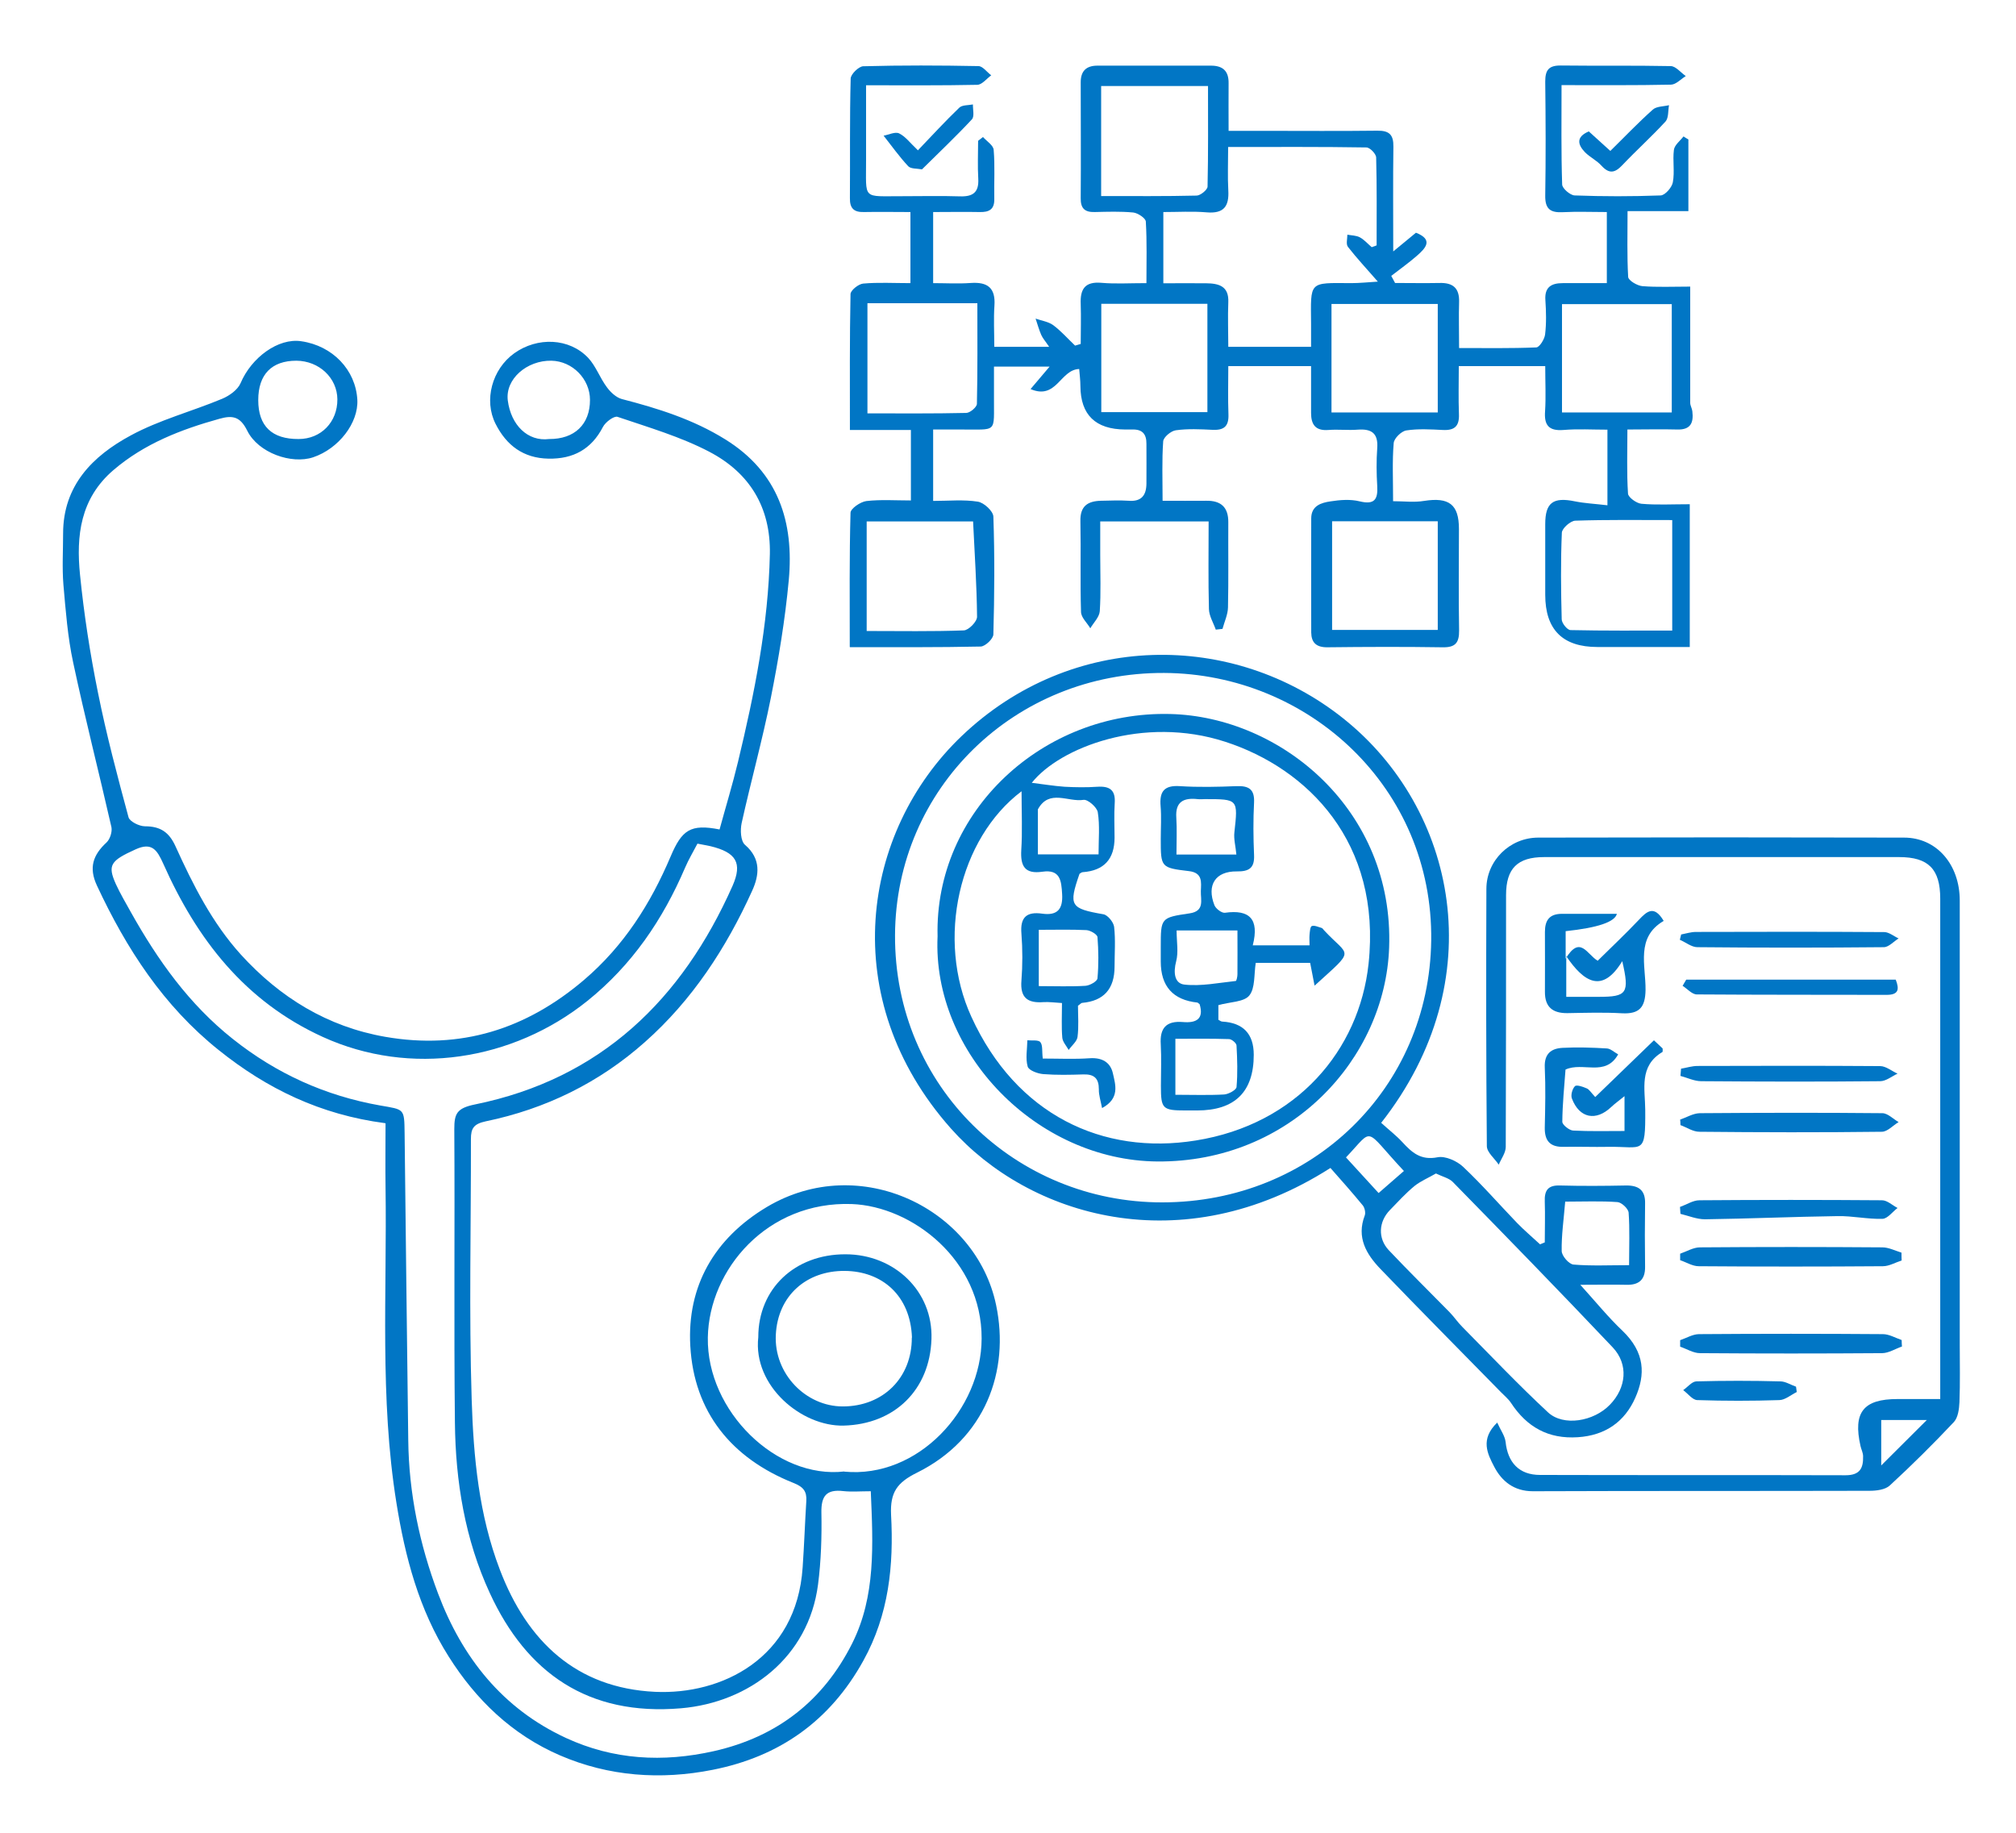 <svg xmlns="http://www.w3.org/2000/svg" width="132" height="120" viewBox="0 0 132 120" fill="none"><g clip-path="url(#clip0_2775_656)"><path d="M25.204 73.537C20.982 72.984 17.478 71.285 14.324 68.755C10.7 65.86 8.275 62.115 6.348 57.984C5.799 56.808 6.089 55.978 6.977 55.158C7.207 54.941 7.356 54.456 7.297 54.16C6.478 50.563 5.56 46.986 4.791 43.379C4.432 41.709 4.302 39.99 4.152 38.281C4.062 37.174 4.132 36.047 4.132 34.931C4.132 31.788 6.069 29.852 8.564 28.508C10.441 27.49 12.567 26.937 14.553 26.107C15.023 25.909 15.562 25.524 15.751 25.089C16.46 23.409 18.217 22.115 19.724 22.342C21.78 22.638 23.288 24.219 23.397 26.176C23.477 27.688 22.18 29.377 20.503 29.941C19.085 30.415 16.909 29.654 16.19 28.202C15.721 27.253 15.212 27.184 14.364 27.421C11.848 28.122 9.463 29.041 7.436 30.771C5.25 32.638 4.981 35.089 5.24 37.638C5.5 40.227 5.899 42.806 6.418 45.366C6.967 48.103 7.686 50.81 8.415 53.508C8.494 53.794 9.123 54.101 9.493 54.101C10.501 54.101 11.07 54.486 11.489 55.405C12.637 57.935 13.885 60.415 15.771 62.5C18.326 65.306 21.431 67.223 25.224 67.885C30.155 68.745 34.447 67.391 38.24 64.16C40.856 61.927 42.602 59.16 43.91 56.077C44.649 54.338 45.208 53.933 47.114 54.308C47.514 52.846 47.963 51.373 48.322 49.881C49.4 45.405 50.308 40.909 50.408 36.275C50.468 33.202 49.071 30.959 46.455 29.585C44.569 28.597 42.473 27.984 40.436 27.293C40.207 27.213 39.638 27.638 39.478 27.954C38.719 29.417 37.532 30.059 35.914 30.03C34.267 30 33.16 29.16 32.451 27.757C31.662 26.206 32.221 24.17 33.669 23.132C35.186 22.045 37.272 22.125 38.51 23.429C39.019 23.972 39.278 24.743 39.738 25.356C39.977 25.682 40.346 26.028 40.716 26.127C43.081 26.739 45.387 27.46 47.483 28.765C50.977 30.929 51.995 34.19 51.646 37.984C51.406 40.573 50.977 43.152 50.468 45.711C49.919 48.449 49.17 51.146 48.562 53.883C48.462 54.338 48.492 55.069 48.781 55.316C49.849 56.235 49.709 57.312 49.25 58.32C47.553 62.065 45.327 65.484 42.223 68.231C39.248 70.879 35.725 72.609 31.802 73.419C31.014 73.587 30.834 73.883 30.834 74.575C30.844 80.267 30.704 85.968 30.884 91.65C31.003 95.415 31.353 99.18 32.73 102.777C34.517 107.47 37.741 110.524 42.882 110.771C47.224 110.978 52.155 108.607 52.554 102.628C52.654 101.186 52.704 99.733 52.794 98.281C52.834 97.648 52.604 97.352 51.955 97.095C47.883 95.474 45.437 92.441 45.198 88.123C44.978 84.229 46.755 81.087 50.218 79.022C56.307 75.405 63.904 79.14 65.221 85.445C66.13 89.773 64.503 94.21 60.041 96.423C58.743 97.065 58.274 97.707 58.344 99.18C58.523 102.48 58.204 105.711 56.527 108.735C54.341 112.688 51.017 115.02 46.655 115.879C43.261 116.551 39.867 116.314 36.663 114.931C33.529 113.577 31.163 111.294 29.376 108.458C27.43 105.385 26.522 101.937 25.953 98.379C24.855 91.532 25.344 84.634 25.244 77.747C25.224 76.374 25.244 74.99 25.244 73.547L25.204 73.537ZM57.016 97.638C56.327 97.638 55.768 97.688 55.219 97.628C54.111 97.5 53.762 97.945 53.782 99.041C53.812 100.603 53.762 102.194 53.562 103.745C52.944 108.508 49.061 111.462 44.599 111.848C38.5 112.372 34.477 109.526 32.072 104.308C30.445 100.79 29.826 96.996 29.786 93.152C29.716 86.749 29.786 80.336 29.746 73.933C29.746 72.925 29.895 72.559 31.103 72.312C39.348 70.632 44.659 65.435 47.963 58.004C48.631 56.492 48.192 55.81 46.525 55.405C46.266 55.346 46.006 55.306 45.667 55.237C45.387 55.771 45.088 56.275 44.858 56.808C43.401 60.208 41.385 63.182 38.46 65.534C33.579 69.447 26.871 70.504 21.141 67.895C16.021 65.563 12.886 61.482 10.69 56.551C10.291 55.662 9.952 55.118 8.874 55.613C7.237 56.354 7.027 56.64 7.586 57.885C7.876 58.518 8.235 59.12 8.574 59.733C10.331 62.866 12.377 65.751 15.242 68.024C18.097 70.296 21.311 71.749 24.895 72.381C26.472 72.658 26.472 72.559 26.492 74.18C26.562 80.889 26.651 87.599 26.731 94.308C26.771 97.767 27.47 101.126 28.688 104.348C30.255 108.508 32.89 111.868 37.062 113.794C40.167 115.227 43.401 115.405 46.745 114.654C50.907 113.715 53.922 111.334 55.798 107.599C57.346 104.506 57.166 101.146 57.016 97.648V97.638ZM55.279 96.354C60.12 96.818 64.263 92.273 64.273 87.638C64.293 82.49 59.711 78.982 55.768 78.834C50.239 78.636 46.425 83.113 46.346 87.569C46.266 92.411 50.867 96.858 55.279 96.344V96.354ZM35.955 28.745C37.621 28.755 38.63 27.787 38.63 26.186C38.63 24.812 37.482 23.646 36.104 23.617C34.507 23.587 33.07 24.812 33.249 26.225C33.459 27.836 34.557 28.923 35.955 28.745ZM16.909 26.196C16.909 27.895 17.797 28.755 19.554 28.745C21.022 28.745 22.1 27.628 22.09 26.146C22.08 24.743 20.892 23.627 19.405 23.617C17.788 23.617 16.909 24.516 16.909 26.196Z" fill="#0176C5"></path><path d="M55.639 42.352C55.639 39.328 55.609 36.453 55.689 33.577C55.689 33.3 56.337 32.856 56.727 32.806C57.665 32.698 58.623 32.767 59.642 32.767V28.152H55.649C55.649 25.079 55.629 22.164 55.689 19.259C55.689 19.012 56.208 18.597 56.517 18.567C57.505 18.478 58.504 18.538 59.612 18.538V13.883C58.603 13.883 57.585 13.864 56.567 13.883C55.898 13.903 55.639 13.627 55.649 12.974C55.669 10.366 55.629 7.757 55.699 5.148C55.699 4.862 56.228 4.348 56.517 4.338C59.033 4.269 61.548 4.279 64.064 4.328C64.343 4.328 64.623 4.723 64.902 4.931C64.603 5.148 64.303 5.543 63.994 5.553C61.638 5.603 59.282 5.583 56.707 5.583C56.707 7.233 56.707 8.834 56.707 10.435C56.717 13.142 56.407 12.836 59.132 12.846C60.37 12.846 61.608 12.816 62.846 12.856C63.704 12.885 64.103 12.599 64.053 11.7C64.004 10.88 64.043 10.049 64.043 9.219C64.153 9.14 64.253 9.051 64.363 8.972C64.612 9.249 65.042 9.516 65.062 9.812C65.151 10.87 65.082 11.947 65.102 13.014C65.122 13.706 64.772 13.903 64.133 13.883C63.145 13.864 62.157 13.883 61.099 13.883V18.538C61.917 18.538 62.736 18.587 63.554 18.528C64.672 18.449 65.191 18.854 65.112 20.01C65.052 20.87 65.102 21.739 65.102 22.707H68.695C68.456 22.352 68.276 22.154 68.176 21.927C68.026 21.581 67.927 21.215 67.807 20.86C68.196 20.998 68.635 21.057 68.955 21.285C69.474 21.67 69.913 22.174 70.392 22.628C70.512 22.589 70.641 22.559 70.761 22.52C70.761 21.65 70.791 20.771 70.761 19.901C70.721 18.933 71.031 18.419 72.129 18.518C73.037 18.597 73.956 18.538 75.064 18.538C75.064 17.154 75.103 15.83 75.024 14.506C75.014 14.289 74.504 13.943 74.195 13.913C73.367 13.834 72.518 13.864 71.68 13.883C71.011 13.903 70.751 13.627 70.761 12.974C70.781 10.445 70.761 7.915 70.761 5.385C70.761 4.654 71.121 4.298 71.859 4.298C74.335 4.298 76.81 4.298 79.286 4.298C80.084 4.298 80.454 4.664 80.444 5.445C80.434 6.423 80.444 7.411 80.444 8.567C81.322 8.567 82.101 8.567 82.879 8.567C85.315 8.567 87.75 8.587 90.186 8.557C90.965 8.547 91.244 8.824 91.234 9.595C91.204 11.798 91.224 14.012 91.224 16.462C91.833 15.968 92.262 15.603 92.711 15.237C93.869 15.692 93.35 16.245 92.771 16.749C92.242 17.213 91.653 17.628 91.094 18.063C91.174 18.221 91.264 18.38 91.344 18.528C92.312 18.528 93.28 18.547 94.239 18.528C95.137 18.498 95.566 18.864 95.536 19.783C95.506 20.721 95.536 21.67 95.536 22.787C97.273 22.787 98.93 22.816 100.587 22.747C100.797 22.747 101.126 22.213 101.166 21.907C101.256 21.166 101.236 20.405 101.186 19.654C101.126 18.804 101.565 18.538 102.324 18.538C103.272 18.538 104.22 18.538 105.209 18.538V13.883C104.21 13.883 103.262 13.844 102.314 13.893C101.505 13.933 101.166 13.676 101.176 12.816C101.216 10.326 101.206 7.836 101.176 5.346C101.176 4.595 101.396 4.279 102.204 4.289C104.6 4.318 106.995 4.279 109.391 4.328C109.72 4.328 110.05 4.753 110.379 4.98C110.06 5.178 109.74 5.534 109.411 5.543C107.065 5.593 104.72 5.573 102.244 5.573C102.244 7.836 102.214 9.951 102.284 12.075C102.284 12.332 102.813 12.787 103.103 12.796C104.979 12.866 106.856 12.866 108.732 12.796C109.022 12.787 109.471 12.273 109.531 11.937C109.661 11.245 109.511 10.514 109.601 9.812C109.641 9.496 110.01 9.219 110.23 8.933C110.339 9.002 110.439 9.071 110.549 9.13V13.824H106.566C106.566 15.336 106.526 16.739 106.606 18.132C106.616 18.36 107.195 18.706 107.534 18.735C108.513 18.814 109.511 18.765 110.669 18.765C110.669 21.383 110.669 23.873 110.669 26.373C110.669 26.561 110.789 26.739 110.808 26.927C110.898 27.668 110.709 28.152 109.81 28.122C108.782 28.093 107.744 28.122 106.556 28.122C106.556 29.585 106.506 30.959 106.596 32.322C106.616 32.569 107.155 32.955 107.475 32.984C108.463 33.073 109.461 33.014 110.639 33.014V42.362C108.553 42.362 106.576 42.362 104.59 42.362C102.314 42.362 101.176 41.222 101.176 38.943C101.176 37.401 101.176 35.86 101.176 34.318C101.176 32.905 101.695 32.53 103.122 32.826C103.761 32.955 104.42 32.984 105.249 33.083V28.132C104.25 28.132 103.302 28.073 102.374 28.152C101.396 28.231 101.096 27.826 101.166 26.917C101.226 25.978 101.176 25.03 101.176 23.972H95.516C95.516 25.02 95.486 26.077 95.526 27.125C95.556 27.905 95.237 28.192 94.468 28.152C93.67 28.113 92.861 28.063 92.082 28.182C91.753 28.231 91.274 28.706 91.254 29.012C91.154 30.188 91.214 31.373 91.214 32.816C91.923 32.816 92.592 32.905 93.24 32.797C94.877 32.539 95.526 33.024 95.526 34.634C95.526 36.848 95.496 39.061 95.536 41.275C95.546 42.095 95.287 42.401 94.438 42.381C91.923 42.342 89.407 42.352 86.892 42.381C86.163 42.381 85.864 42.055 85.854 41.413C85.844 38.923 85.854 36.433 85.854 33.943C85.854 33.113 86.503 32.915 87.122 32.826C87.75 32.727 88.429 32.678 89.028 32.826C90.006 33.063 90.226 32.688 90.176 31.828C90.126 30.998 90.116 30.168 90.176 29.338C90.246 28.37 89.807 28.063 88.898 28.132C88.26 28.182 87.621 28.103 86.982 28.152C86.123 28.221 85.844 27.787 85.844 27.036C85.844 26.047 85.844 25.069 85.844 23.972H80.424C80.424 25.02 80.394 26.077 80.434 27.125C80.464 27.915 80.144 28.182 79.376 28.142C78.577 28.103 77.769 28.063 76.99 28.172C76.671 28.212 76.181 28.627 76.162 28.893C76.072 30.138 76.122 31.403 76.122 32.787C77.15 32.787 78.058 32.797 78.966 32.787C79.945 32.767 80.434 33.212 80.424 34.2C80.414 36.057 80.444 37.915 80.404 39.773C80.394 40.237 80.174 40.702 80.044 41.176C79.895 41.196 79.755 41.206 79.605 41.225C79.445 40.771 79.166 40.326 79.156 39.872C79.106 37.984 79.136 36.097 79.136 34.14H72.039C72.039 34.881 72.039 35.613 72.039 36.344C72.039 37.569 72.089 38.794 72.009 40.02C71.979 40.405 71.61 40.761 71.39 41.136C71.18 40.781 70.791 40.435 70.781 40.069C70.721 38.093 70.781 36.117 70.741 34.14C70.711 33.132 71.221 32.806 72.099 32.787C72.698 32.777 73.297 32.747 73.896 32.787C74.734 32.856 75.053 32.431 75.064 31.68C75.073 30.81 75.064 29.941 75.064 29.071C75.073 28.439 74.814 28.103 74.145 28.122C73.985 28.122 73.826 28.122 73.666 28.122C71.73 28.109 70.755 27.164 70.741 25.287C70.741 24.911 70.691 24.536 70.662 24.16C69.414 24.2 69.184 26.206 67.477 25.474C67.906 24.96 68.246 24.575 68.725 24.002H65.082C65.082 24.625 65.082 25.277 65.082 25.939C65.062 28.429 65.371 28.103 62.826 28.122C62.277 28.122 61.728 28.122 61.099 28.122V32.797C62.117 32.797 63.085 32.698 64.024 32.846C64.423 32.905 65.032 33.468 65.042 33.824C65.132 36.393 65.112 38.962 65.042 41.532C65.042 41.818 64.513 42.322 64.213 42.332C61.418 42.391 58.633 42.372 55.649 42.372L55.639 42.352ZM89.807 16.186C89.916 16.146 90.026 16.107 90.136 16.067C90.136 14.15 90.156 12.233 90.106 10.316C90.106 10.079 89.697 9.654 89.467 9.654C86.493 9.605 83.518 9.625 80.414 9.625C80.414 10.662 80.374 11.561 80.424 12.46C80.484 13.498 80.144 14.002 79.006 13.903C78.078 13.824 77.13 13.883 76.171 13.883V18.547C77.15 18.547 78.068 18.538 78.976 18.547C79.795 18.557 80.474 18.725 80.424 19.793C80.384 20.761 80.424 21.739 80.424 22.707H85.844C85.844 22.134 85.844 21.66 85.844 21.196C85.824 18.399 85.664 18.518 88.469 18.538C89.018 18.538 89.577 18.478 90.216 18.439C89.457 17.569 88.829 16.897 88.26 16.166C88.12 15.988 88.22 15.642 88.22 15.366C88.489 15.415 88.799 15.415 89.028 15.534C89.328 15.692 89.557 15.968 89.817 16.186H89.807ZM102.274 27.006H109.461V19.911H102.274V27.006ZM56.797 19.852V27.065C58.983 27.065 61.129 27.085 63.265 27.036C63.514 27.036 63.964 26.65 63.964 26.443C64.014 24.259 63.994 22.065 63.994 19.852H56.787H56.797ZM109.491 34.051C107.275 34.051 105.209 34.022 103.142 34.091C102.833 34.101 102.284 34.585 102.264 34.872C102.184 36.759 102.204 38.656 102.254 40.544C102.254 40.8 102.623 41.255 102.833 41.255C105.039 41.304 107.255 41.285 109.491 41.285V34.041V34.051ZM56.747 41.314C58.963 41.314 61.039 41.354 63.105 41.275C63.425 41.265 63.984 40.692 63.974 40.376C63.954 38.31 63.814 36.245 63.714 34.14H56.747V41.314ZM87.181 27.006H94.139V19.901H87.181V27.006ZM94.139 41.245V34.13H87.221V41.245H94.139ZM79.056 19.891H72.109V26.986H79.056V19.891ZM72.099 5.642V12.836C74.235 12.836 76.291 12.856 78.347 12.806C78.597 12.806 79.056 12.431 79.066 12.223C79.116 10.04 79.096 7.846 79.096 5.632H72.099V5.642Z" fill="#0176C5"></path><path d="M90.436 73.518C90.945 73.982 91.424 74.348 91.823 74.783C92.452 75.465 93.031 75.988 94.129 75.771C94.628 75.672 95.387 76.008 95.796 76.393C97.034 77.559 98.152 78.844 99.329 80.069C99.809 80.563 100.338 81.008 100.837 81.472C100.937 81.433 101.046 81.383 101.146 81.344C101.146 80.455 101.176 79.565 101.146 78.686C101.116 77.945 101.346 77.589 102.154 77.619C103.592 77.658 105.029 77.648 106.466 77.619C107.305 77.609 107.734 77.935 107.714 78.795C107.694 80.178 107.694 81.561 107.714 82.945C107.724 83.804 107.295 84.15 106.466 84.121C105.588 84.101 104.71 84.121 103.472 84.121C104.51 85.267 105.309 86.255 106.227 87.125C107.714 88.547 107.744 90 107.075 91.512C106.387 93.073 105.129 93.982 103.312 94.101C101.366 94.229 99.968 93.429 98.93 91.848C98.76 91.591 98.501 91.383 98.281 91.156C95.646 88.469 92.991 85.791 90.386 83.083C89.457 82.115 88.809 81.018 89.358 79.585C89.427 79.407 89.358 79.091 89.238 78.933C88.549 78.093 87.82 77.273 87.112 76.472C77.359 82.708 67.358 79.625 62.267 73.893C54.721 65.395 56.407 54.457 62.966 48.192C70.162 41.324 80.743 41.295 87.95 47.036C95.347 52.925 97.782 64.17 90.426 73.528L90.436 73.518ZM58.603 61.225C58.554 71.156 66.509 78.735 76.102 78.725C85.914 78.716 93.58 71.255 93.71 61.581C93.839 51.571 85.684 44.111 76.231 44.061C66.449 44.012 58.653 51.611 58.603 61.225ZM94.029 76.828C93.54 77.115 93.031 77.322 92.622 77.648C92.043 78.123 91.534 78.686 91.005 79.229C90.266 79.99 90.206 81.077 90.925 81.848C92.222 83.221 93.58 84.555 94.907 85.909C95.207 86.216 95.447 86.581 95.756 86.887C97.613 88.765 99.429 90.682 101.356 92.471C102.364 93.409 104.35 93.073 105.408 91.976C106.486 90.87 106.646 89.328 105.588 88.212C102.134 84.565 98.631 80.969 95.117 77.382C94.868 77.135 94.458 77.046 94.009 76.828H94.029ZM102.484 78.666C102.384 79.882 102.234 80.889 102.254 81.907C102.254 82.223 102.723 82.767 103.023 82.796C104.191 82.895 105.378 82.836 106.666 82.836C106.666 81.591 106.716 80.484 106.636 79.397C106.616 79.14 106.177 78.725 105.907 78.706C104.809 78.627 103.701 78.676 102.494 78.676L102.484 78.666ZM90.266 78.113C90.845 77.609 91.394 77.135 91.923 76.67C89.248 73.814 90.006 73.804 88.13 75.781C88.838 76.552 89.537 77.322 90.266 78.113Z" fill="#0176C5"></path><path d="M127.039 91.611V90.138C127.039 79.704 127.039 69.269 127.039 58.834C127.039 56.897 126.26 56.117 124.344 56.117C116.598 56.117 108.852 56.117 101.106 56.117C99.359 56.117 98.611 56.858 98.611 58.607C98.611 64.101 98.611 69.595 98.591 75.089C98.591 75.484 98.291 75.87 98.132 76.255C97.862 75.85 97.353 75.445 97.353 75.04C97.303 69.427 97.303 63.814 97.323 58.202C97.323 56.354 98.85 54.842 100.717 54.842C108.702 54.822 116.688 54.822 124.673 54.842C126.799 54.842 128.317 56.601 128.317 58.962C128.317 68.646 128.317 78.33 128.317 88.014C128.317 89.279 128.347 90.544 128.297 91.808C128.277 92.253 128.207 92.816 127.927 93.113C126.58 94.546 125.182 95.929 123.735 97.263C123.436 97.54 122.857 97.609 122.407 97.609C115.061 97.629 107.714 97.609 100.367 97.638C99.13 97.638 98.331 96.986 97.832 96.028C97.403 95.198 96.894 94.239 98.032 93.142C98.241 93.617 98.531 94.002 98.581 94.407C98.721 95.761 99.469 96.571 100.837 96.571C107.505 96.591 114.172 96.571 120.84 96.591C121.789 96.591 122.008 96.117 121.988 95.346C121.988 95.119 121.868 94.901 121.818 94.674C121.319 92.47 122.008 91.601 124.244 91.601C125.112 91.601 125.991 91.601 127.039 91.601V91.611ZM123.176 92.974V95.949C124.174 94.96 125.162 93.972 126.161 92.974H123.176Z" fill="#0176C5"></path><path d="M102.513 60.958V62.767C103.462 61.206 103.901 62.48 104.61 62.905C105.498 62.026 106.426 61.156 107.305 60.227C107.834 59.664 108.303 59.239 108.932 60.296C107.085 61.373 107.764 63.211 107.744 64.822C107.724 65.939 107.355 66.403 106.207 66.344C105.019 66.275 103.811 66.314 102.623 66.334C101.645 66.344 101.146 65.919 101.156 64.931C101.156 63.626 101.166 62.322 101.156 61.018C101.156 60.247 101.455 59.832 102.274 59.832C103.472 59.832 104.66 59.832 105.867 59.832C105.734 60.365 104.616 60.744 102.513 60.968V60.958ZM106.217 62.935C104.909 65.079 103.711 64.308 102.553 62.609V65.267C103.322 65.267 103.991 65.267 104.67 65.267C106.536 65.267 106.706 65.04 106.217 62.925V62.935Z" fill="#0176C5"></path><path d="M105.947 69.041C105.109 70.524 103.641 69.506 102.504 70.029C102.424 71.126 102.304 72.282 102.294 73.448C102.294 73.646 102.743 74.002 102.993 74.022C104.091 74.081 105.209 74.051 106.367 74.051V71.769C106.007 72.065 105.738 72.253 105.498 72.48C104.5 73.429 103.412 73.221 102.923 71.927C102.833 71.7 102.953 71.284 103.122 71.117C103.232 71.008 103.651 71.156 103.901 71.265C104.061 71.334 104.171 71.531 104.45 71.828C105.738 70.583 106.985 69.377 108.293 68.112C108.483 68.29 108.682 68.478 108.862 68.646C108.862 68.745 108.882 68.864 108.842 68.883C107.305 69.802 107.714 71.294 107.724 72.658C107.744 75.692 107.594 75.049 105.288 75.089C104.33 75.109 103.372 75.069 102.414 75.089C101.495 75.118 101.126 74.704 101.146 73.804C101.176 72.5 101.206 71.196 101.146 69.891C101.106 69.002 101.555 68.646 102.314 68.607C103.272 68.557 104.24 68.587 105.209 68.646C105.448 68.656 105.678 68.883 105.947 69.031V69.041Z" fill="#0176C5"></path><path d="M110.01 87.747C110.419 87.609 110.818 87.362 111.228 87.352C115.25 87.322 119.273 87.322 123.286 87.352C123.695 87.352 124.104 87.599 124.513 87.737C124.513 87.876 124.523 88.024 124.533 88.162C124.104 88.31 123.675 88.587 123.246 88.597C119.263 88.626 115.28 88.626 111.307 88.597C110.878 88.597 110.439 88.32 110.01 88.172C110.01 88.034 110.01 87.885 110.01 87.747Z" fill="#0176C5"></path><path d="M124.513 82.53C124.104 82.658 123.695 82.905 123.286 82.905C119.263 82.935 115.24 82.935 111.228 82.905C110.818 82.905 110.419 82.648 110.01 82.51C110.01 82.371 110.01 82.223 110.01 82.085C110.439 81.937 110.878 81.67 111.307 81.67C115.29 81.64 119.273 81.64 123.246 81.67C123.665 81.67 124.084 81.887 124.503 82.016C124.503 82.194 124.503 82.362 124.513 82.54V82.53Z" fill="#0176C5"></path><path d="M110 73.31C110.429 73.162 110.858 72.895 111.298 72.885C115.28 72.856 119.263 72.846 123.246 72.885C123.605 72.885 123.965 73.271 124.314 73.468C123.945 73.686 123.585 74.101 123.216 74.101C119.233 74.15 115.25 74.14 111.268 74.101C110.848 74.101 110.439 73.814 110.03 73.666C110.03 73.538 110.02 73.419 110.01 73.291L110 73.31Z" fill="#0176C5"></path><path d="M110 79.022C110.429 78.874 110.848 78.587 111.278 78.587C115.26 78.557 119.243 78.557 123.226 78.587C123.565 78.587 123.905 78.913 124.244 79.091C123.915 79.338 123.595 79.793 123.256 79.802C122.278 79.832 121.299 79.605 120.321 79.624C117.427 79.664 114.532 79.793 111.637 79.832C111.098 79.832 110.559 79.605 110.03 79.476C110.02 79.328 110.01 79.18 110 79.032V79.022Z" fill="#0176C5"></path><path d="M110.07 61.186C110.39 61.126 110.719 61.018 111.038 61.018C115.151 61.008 119.263 60.998 123.376 61.028C123.685 61.028 124.005 61.304 124.314 61.443C123.995 61.64 123.665 62.016 123.346 62.016C119.273 62.055 115.201 62.055 111.138 62.016C110.759 62.016 110.38 61.7 109.99 61.532L110.08 61.166L110.07 61.186Z" fill="#0176C5"></path><path d="M110.409 64.14H124.125C124.374 64.783 124.314 65.138 123.526 65.138C119.383 65.129 115.241 65.138 111.098 65.109C110.789 65.109 110.479 64.743 110.17 64.546C110.25 64.407 110.33 64.279 110.409 64.14Z" fill="#0176C5"></path><path d="M110.07 69.971C110.429 69.911 110.788 69.793 111.148 69.793C115.131 69.783 119.123 69.773 123.106 69.802C123.485 69.802 123.865 70.129 124.244 70.296C123.865 70.474 123.485 70.791 123.106 70.791C119.203 70.83 115.29 70.82 111.387 70.791C110.938 70.791 110.479 70.563 110.03 70.445C110.04 70.277 110.06 70.119 110.07 69.951V69.971Z" fill="#0176C5"></path><path d="M60.091 9.852C61.039 8.864 61.898 7.925 62.816 7.045C63.006 6.868 63.405 6.897 63.704 6.838C63.694 7.174 63.814 7.628 63.635 7.816C62.606 8.923 61.508 9.96 60.44 11.018C60.41 11.047 60.37 11.097 60.35 11.087C60.051 11.028 59.632 11.067 59.462 10.879C58.883 10.257 58.384 9.555 57.855 8.883C58.194 8.824 58.614 8.607 58.873 8.735C59.282 8.933 59.582 9.348 60.091 9.832V9.852Z" fill="#0176C5"></path><path d="M104.021 8.597C104.44 8.982 104.87 9.368 105.438 9.882C106.377 8.963 107.265 8.024 108.223 7.174C108.463 6.957 108.922 6.976 109.281 6.887C109.212 7.253 109.262 7.717 109.052 7.955C108.144 8.943 107.145 9.842 106.217 10.82C105.728 11.334 105.359 11.393 104.86 10.85C104.55 10.504 104.101 10.296 103.772 9.961C103.292 9.457 103.193 8.963 104.021 8.607V8.597Z" fill="#0176C5"></path><path d="M117.636 91.146C117.257 91.334 116.887 91.66 116.508 91.67C114.721 91.729 112.925 91.729 111.128 91.67C110.818 91.66 110.519 91.245 110.209 91.018C110.499 90.82 110.778 90.455 111.068 90.445C112.895 90.395 114.731 90.395 116.568 90.445C116.907 90.445 117.247 90.672 117.596 90.791L117.646 91.146H117.636Z" fill="#0176C5"></path><path d="M49.65 87.54C49.65 84.387 52.035 82.115 55.359 82.124C58.564 82.124 61.099 84.546 60.989 87.678C60.879 90.988 58.593 93.251 55.24 93.34C52.495 93.409 49.29 90.751 49.65 87.549V87.54ZM59.712 87.579C59.612 84.802 57.735 83.231 55.309 83.212C52.824 83.192 50.928 84.812 50.798 87.391C50.668 89.951 52.764 92.085 55.18 92.085C57.825 92.085 59.712 90.207 59.702 87.579H59.712Z" fill="#0176C5"></path><path d="M61.389 61.304C61.179 53.113 68.286 46.541 76.621 46.749C83.888 46.927 91.284 53.043 90.955 62.045C90.695 69.328 84.487 76.107 75.782 76.047C67.887 75.988 61.029 68.943 61.389 61.304ZM69.534 65.672C69.035 65.642 68.685 65.593 68.336 65.613C67.288 65.692 66.789 65.336 66.879 64.209C66.958 63.192 66.958 62.154 66.879 61.126C66.789 60.059 67.218 59.674 68.246 59.822C69.244 59.96 69.604 59.516 69.544 58.538C69.494 57.668 69.424 56.907 68.256 57.075C67.098 57.243 66.809 56.709 66.869 55.662C66.948 54.437 66.888 53.202 66.888 51.808C62.786 54.901 61.269 61.492 63.605 66.581C66.539 72.994 72.199 75.652 78.288 74.674C84.926 73.617 88.998 68.745 89.607 63.113C90.466 55.168 85.624 50.316 80.224 48.567C74.854 46.818 69.374 48.953 67.557 51.255C68.306 51.344 68.995 51.462 69.703 51.512C70.422 51.551 71.141 51.561 71.859 51.512C72.678 51.462 73.047 51.739 72.987 52.589C72.938 53.34 72.977 54.091 72.977 54.842C72.977 56.252 72.282 57.006 70.891 57.105C70.821 57.105 70.751 57.174 70.682 57.213C69.953 59.308 70.083 59.486 72.249 59.862C72.528 59.911 72.908 60.375 72.948 60.682C73.047 61.541 72.977 62.421 72.977 63.29C72.977 64.746 72.272 65.537 70.861 65.662C70.791 65.662 70.742 65.741 70.582 65.85C70.582 66.492 70.642 67.204 70.552 67.895C70.512 68.192 70.172 68.458 69.973 68.745C69.823 68.478 69.574 68.211 69.554 67.935C69.494 67.233 69.534 66.522 69.534 65.672ZM67.957 55.939H71.929C71.929 54.96 72.019 54.051 71.879 53.182C71.829 52.856 71.221 52.322 70.941 52.371C69.943 52.53 68.705 51.65 67.967 52.974C67.947 53.004 67.957 53.053 67.957 53.093C67.957 54.022 67.957 54.96 67.957 55.939ZM68.016 64.565C69.105 64.565 70.093 64.605 71.071 64.545C71.36 64.526 71.85 64.249 71.859 64.051C71.939 63.152 71.929 62.243 71.859 61.354C71.84 61.176 71.4 60.919 71.141 60.899C70.123 60.85 69.105 60.879 68.016 60.879V64.575V64.565Z" fill="#0176C5"></path><path d="M82.021 61.897H85.744C85.744 61.64 85.724 61.413 85.744 61.196C85.764 60.998 85.784 60.672 85.894 60.632C86.064 60.573 86.313 60.692 86.523 60.751C86.593 60.771 86.643 60.85 86.692 60.909C88.359 62.708 88.799 62.055 86.074 64.536C85.964 63.972 85.884 63.547 85.784 63.044H82.221C82.101 63.804 82.191 64.694 81.801 65.178C81.452 65.613 80.544 65.593 79.775 65.81V66.769C79.885 66.828 79.955 66.887 80.025 66.887C81.402 66.966 82.091 67.691 82.091 69.061C82.091 71.492 80.853 72.707 78.378 72.707C78.138 72.707 77.898 72.707 77.659 72.707C76.112 72.707 76.012 72.609 76.012 71.107C76.012 70.198 76.052 69.288 76.002 68.379C75.932 67.312 76.361 66.828 77.449 66.917C78.348 66.996 78.837 66.7 78.547 65.751C78.468 65.692 78.438 65.652 78.398 65.642C76.8 65.471 76.002 64.575 76.002 62.955V62.006C76.002 60.099 76.002 60.079 77.888 59.802C78.897 59.654 78.607 58.923 78.627 58.34C78.647 57.767 78.757 57.144 77.849 57.036C76.002 56.818 76.002 56.788 76.002 54.921C76.002 54.209 76.052 53.498 75.992 52.786C75.912 51.848 76.202 51.403 77.25 51.472C78.478 51.551 79.725 51.522 80.963 51.472C81.761 51.443 82.151 51.67 82.111 52.539C82.051 53.686 82.061 54.832 82.111 55.978C82.151 56.838 81.781 57.065 80.983 57.055C79.585 57.036 78.996 57.945 79.516 59.269C79.605 59.496 79.995 59.792 80.204 59.763C81.811 59.536 82.46 60.168 82.031 61.877L82.021 61.897ZM76.96 71.68C78.088 71.68 79.126 71.719 80.154 71.66C80.444 71.64 80.943 71.364 80.963 71.176C81.043 70.277 81.013 69.368 80.963 68.459C80.963 68.3 80.644 68.034 80.474 68.034C79.276 67.994 78.068 68.014 76.96 68.014V71.69V71.68ZM77.04 60.929C77.04 61.66 77.17 62.342 77.01 62.945C76.82 63.666 76.89 64.397 77.559 64.466C78.657 64.585 79.795 64.348 80.913 64.229C80.963 64.229 81.023 63.943 81.023 63.794C81.033 62.856 81.023 61.917 81.023 60.919H77.04V60.929ZM80.953 55.949C80.903 55.405 80.773 54.941 80.823 54.496C81.063 52.322 81.073 52.322 78.897 52.322C78.737 52.322 78.577 52.342 78.418 52.322C77.509 52.223 76.95 52.48 77.02 53.528C77.07 54.318 77.03 55.109 77.03 55.949H80.943H80.953Z" fill="#0176C5"></path><path d="M68.266 69.308C69.354 69.308 70.352 69.358 71.34 69.288C72.159 69.229 72.708 69.555 72.868 70.277C73.037 71.028 73.337 71.917 72.159 72.549C72.069 72.075 71.939 71.7 71.949 71.324C71.949 70.612 71.65 70.326 70.941 70.346C70.063 70.375 69.184 70.395 68.306 70.326C67.936 70.296 67.358 70.079 67.288 69.832C67.138 69.298 67.258 68.696 67.268 68.112C67.557 68.142 67.986 68.073 68.116 68.231C68.286 68.439 68.216 68.824 68.276 69.298L68.266 69.308Z" fill="#0176C5"></path></g><defs><clipPath id="clip0_2775_656"><rect width="132" height="120" fill="white"></rect></clipPath></defs></svg>
